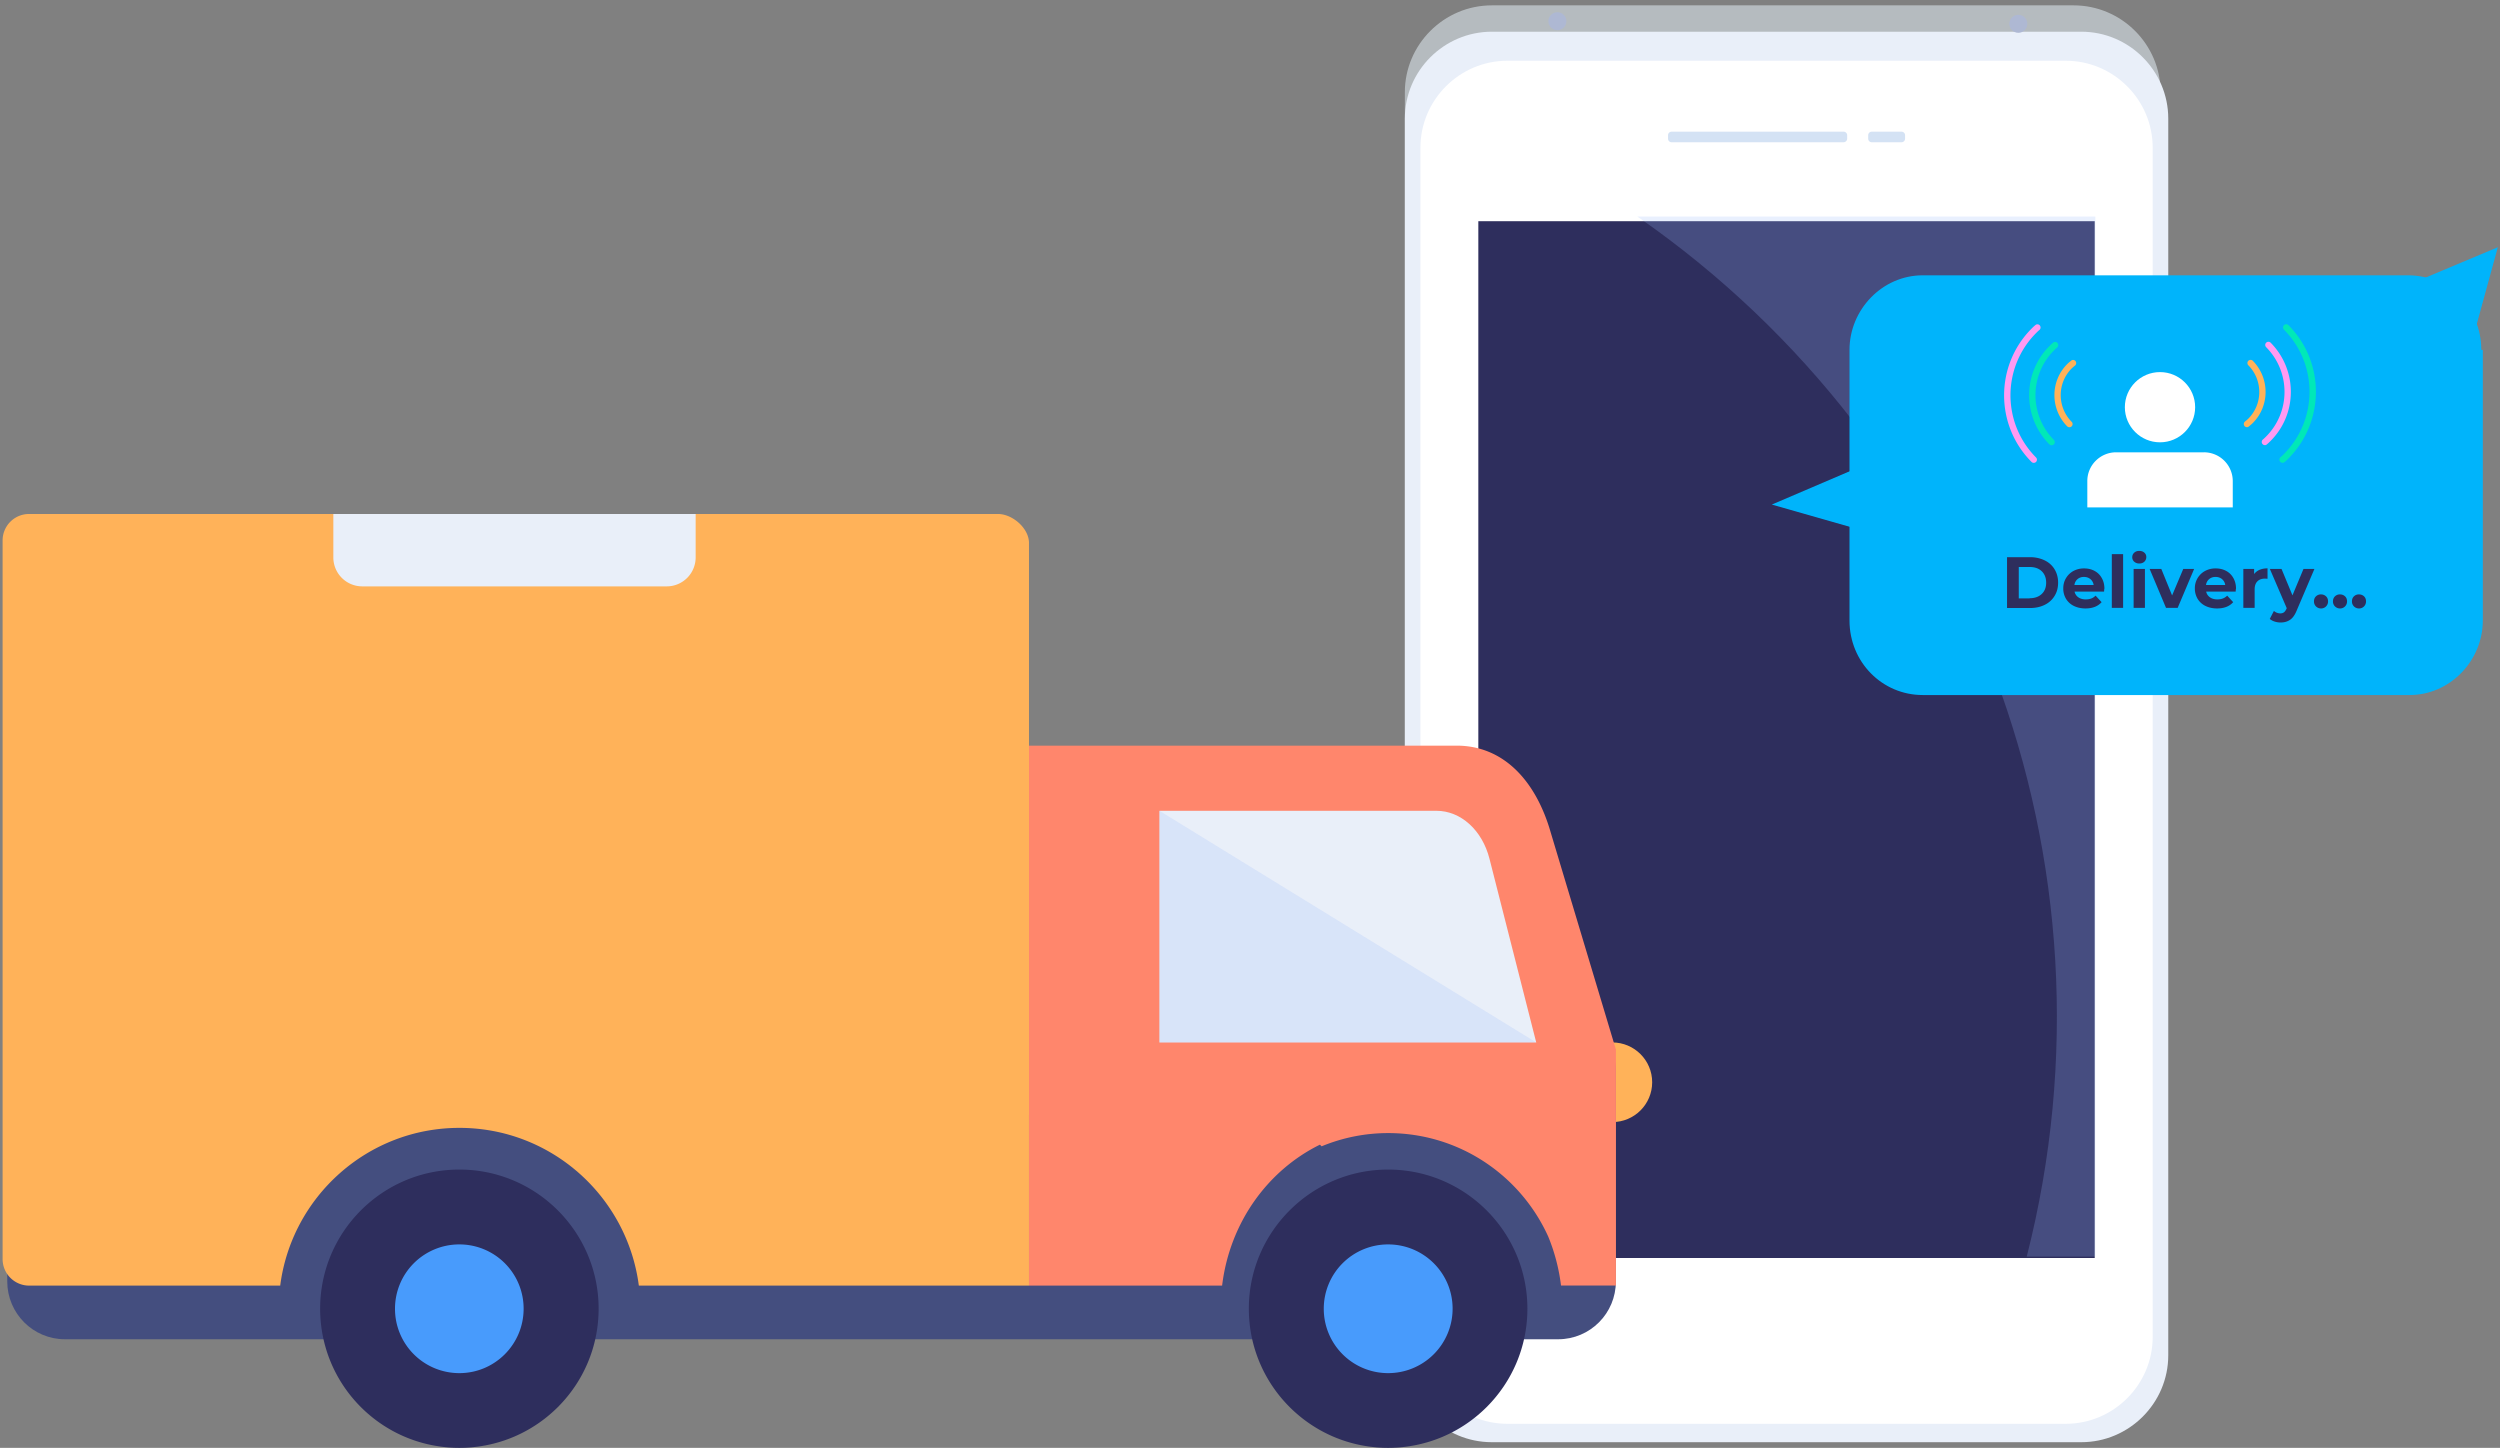 <svg width="278" height="161" xmlns="http://www.w3.org/2000/svg"><rect width="100%" height="100%" fill="#808080" stroke="none"/><g fill="none"><path d="M230.587 155.687h-64.698c-5.318 0-9.67-4.347-9.67-9.66V10.256c0-5.313 4.352-9.66 9.67-9.66h64.698c5.318 0 9.67 4.347 9.67 9.66v135.771c0 5.313-4.352 9.66-9.67 9.66z" fill="#E4EFF7" opacity=".53"/><path d="M231.441 160.372h-65.552c-5.318 0-9.67-4.347-9.67-9.66V13.186c0-5.313 4.352-9.66 9.67-9.66h65.552c5.318 0 9.67 4.347 9.67 9.66v137.526c0 5.313-4.352 9.66-9.67 9.66z" fill="#E9EFF9"/><path d="M229.709 158.327h-62.087c-5.318 0-9.67-4.347-9.67-9.66V16.414c0-5.313 4.352-9.66 9.67-9.66h62.087c5.318 0 9.67 4.347 9.67 9.66v132.253c0 5.313-4.352 9.66-9.67 9.66z" fill="#FFF"/><path fill="#2E2E5D" d="M164.39 24.601h68.542v115.292H164.39z"/><path d="M205.01 15.818h-19.129a.395.395 0 01-.395-.394v-.387c0-.217.178-.394.395-.394h19.13c.217 0 .395.177.395.394v.387a.406.406 0 01-.395.394zm6.44 0h-3.313a.395.395 0 01-.394-.394v-.387c0-.217.177-.394.394-.394h3.312c.218 0 .395.177.395.394v.387a.395.395 0 01-.395.394z" fill="#D4E2F4"/><g transform="translate(171.635 1.61)" fill="#AEB8D3"><circle cx="1.547" cy=".749" r="1"/><circle cx="52.804" cy="1.038" r="1"/></g><path d="M182.07 24.078c37.099 25.72 54.488 71.838 43.303 115.654h7.631V24.078H182.07" fill="#9CBEFB" opacity=".22"/><path d="M275.921 38.906c0-4.645-3.65-8.292-8.139-8.292h-53.98c-4.488 0-8.138 3.816-8.138 8.292v30.09c0 4.645 3.65 8.292 8.138 8.292h54.15c4.488 0 8.138-3.816 8.138-8.291V38.906h-.169z" fill="#00B4FB"/><g transform="translate(232.07 41.055)" fill="#FFF"><ellipse cx="8.122" cy="4.226" rx="3.908" ry="3.904"/><path d="M3.247 9.241h9.759a3.204 3.204 0 013.207 3.204v2.922H.04v-2.922c-.008-1.763 1.435-3.204 3.207-3.204z"/></g><path d="M251.86 49.5a.343.343 0 01-.274-.13.356.356 0 01.048-.498c.121-.097.226-.202.347-.322 2.74-2.737 2.74-7.19.016-9.942a.354.354 0 010-.5.355.355 0 01.5 0c2.997 3.028 2.997 7.93-.017 10.933-.129.128-.25.25-.402.37a.28.28 0 01-.218.088z" fill="#FF9AF1"/><path d="M253.826 51.464a.343.343 0 01-.274-.13.356.356 0 01.048-.498c.121-.097.226-.201.347-.322 3.82-3.816 3.827-10.03.032-13.854a.354.354 0 010-.5.355.355 0 01.5 0c4.077 4.098 4.061 10.755-.024 14.845-.13.129-.25.25-.403.37a.31.31 0 01-.226.089z" fill="#00E8B8"/><path d="M249.862 47.503a.356.356 0 01-.274-.129.357.357 0 01.056-.499c.113-.088.242-.201.363-.314 1.627-1.626 1.635-4.29.008-5.94a.354.354 0 010-.5.355.355 0 01.5 0c1.893 1.924 1.893 5.031-.017 6.931-.137.137-.29.258-.419.363a.292.292 0 01-.217.088z" fill="#FFB259"/><path d="M228.524 38.02a.34.34 0 01.274.129c.12.153.105.37-.048.499a4.246 4.246 0 00-.347.322c-2.74 2.737-2.74 7.189-.016 9.942a.354.354 0 010 .499.355.355 0 01-.5 0c-2.997-3.027-2.997-7.93.017-10.932.129-.129.25-.25.402-.37a.311.311 0 01.218-.089z" fill="#00E8B8"/><path d="M226.558 36.064c.105 0 .201.04.274.129.12.153.105.37-.048.499a4.077 4.077 0 00-.347.322c-3.82 3.816-3.827 10.03-.032 13.854a.354.354 0 010 .499.355.355 0 01-.5 0c-4.077-4.097-4.061-10.755.024-14.844.13-.129.25-.25.403-.37a.322.322 0 01.226-.089z" fill="#FF9AF1"/><path d="M230.522 40.025c.105 0 .21.048.274.128a.357.357 0 01-.056.5 5.902 5.902 0 00-.363.313c-1.627 1.627-1.635 4.291-.008 5.941a.354.354 0 010 .5.355.355 0 01-.5 0c-1.893-1.925-1.893-5.032.017-6.932.137-.136.29-.257.419-.362a.304.304 0 01.217-.088z" fill="#FFB259"/><path fill="#00B4FB" d="M209.177 50.908l-12.152 5.2 12.152 3.47zm65.616-12.59l2.965-10.827-9.105 3.823z"/><path d="M223.182 61.96h2.562a3.65 3.65 0 011.628.355c.475.234.838.564 1.096.99.258.427.394.918.394 1.481 0 .564-.128 1.055-.394 1.482a2.615 2.615 0 01-1.096.99c-.468.233-1.016.354-1.628.354h-2.562v-5.651zm2.498 4.565c.564 0 1.015-.153 1.353-.467.339-.314.5-.74.5-1.272 0-.53-.17-.958-.5-1.272-.33-.313-.781-.466-1.353-.466h-1.193v3.493h1.193v-.016zm8.291-.74h-3.28c.057.265.202.483.42.636.217.152.491.233.822.233.225 0 .427-.032.604-.097.177-.064.338-.169.491-.322l.67.725c-.412.467-1.008.7-1.79.7-.491 0-.918-.096-1.297-.281a2.073 2.073 0 01-.87-.79 2.215 2.215 0 01-.306-1.15c0-.427.096-.806.306-1.152.201-.338.475-.603.83-.797a2.43 2.43 0 011.184-.281c.427 0 .806.088 1.153.273.346.185.612.443.805.79.194.337.299.74.299 1.19-.017 0-.025.113-.04.323zm-2.94-1.393a1.01 1.01 0 00-.355.66h2.135a1.01 1.01 0 00-.355-.652 1.066 1.066 0 00-.709-.242 1.042 1.042 0 00-.717.234zm3.802-2.769h1.257v5.973h-1.257zm2.49.837a.652.652 0 01-.217-.5c0-.2.072-.361.217-.498.145-.137.33-.202.564-.202.234 0 .42.065.564.194a.62.62 0 01.218.483.701.701 0 01-.218.523c-.145.137-.33.201-.564.201a.818.818 0 01-.564-.201zm-.064.805h1.257v4.33h-1.257v-4.33zm6.728 0l-1.829 4.33h-1.297l-1.821-4.33h1.297l1.2 2.946 1.242-2.946zm4.618 2.52h-3.28c.056.265.201.483.419.636.218.152.491.233.822.233.225 0 .427-.032.604-.097a1.33 1.33 0 00.492-.322l.669.725c-.411.467-1.008.7-1.79.7-.49 0-.918-.096-1.297-.281a2.073 2.073 0 01-.87-.79 2.215 2.215 0 01-.306-1.15 2.167 2.167 0 011.136-1.949 2.43 2.43 0 011.185-.281c.427 0 .805.088 1.152.273.346.185.612.443.806.79.193.337.298.74.298 1.19-.016 0-.024.113-.04.323zm-2.942-1.393a1.01 1.01 0 00-.354.66h2.135a1.01 1.01 0 00-.354-.652 1.066 1.066 0 00-.71-.242 1.042 1.042 0 00-.717.234zm5.609-1.03c.258-.105.548-.161.878-.161v1.159c-.137-.008-.234-.016-.282-.016-.363 0-.645.096-.846.306-.202.2-.306.499-.306.901v2.045h-1.257v-4.331h1.2v.572c.161-.21.363-.37.613-.475zm6.092-.097l-1.959 4.596c-.201.5-.443.854-.74 1.055-.291.201-.646.306-1.056.306-.226 0-.452-.032-.67-.105a1.561 1.561 0 01-.54-.29l.46-.893a1.071 1.071 0 00.701.274.68.68 0 00.42-.121c.104-.08.2-.217.29-.419l.015-.04-1.877-4.363h1.297l1.217 2.938 1.225-2.938h1.217zm.176 4.17a.758.758 0 01-.225-.564c0-.233.073-.418.226-.563a.773.773 0 01.556-.21c.217 0 .403.073.556.21.153.145.225.33.225.563a.76.76 0 01-.225.564.754.754 0 01-.556.225.773.773 0 01-.556-.225zm2.112 0a.758.758 0 01-.226-.564c0-.233.073-.418.226-.563a.773.773 0 01.556-.21c.218 0 .403.073.556.21.153.145.226.33.226.563a.76.76 0 01-.226.564.754.754 0 01-.556.225.787.787 0 01-.556-.225zm2.111 0a.758.758 0 01-.225-.564c0-.233.072-.418.225-.563a.773.773 0 01.556-.21c.218 0 .403.073.556.21.153.145.226.33.226.563a.76.76 0 01-.226.564.754.754 0 01-.556.225.787.787 0 01-.556-.225z" fill="#2E2E5D"/><g transform="translate(0 57.155)"><ellipse fill="#FFB259" cx="179.29" cy="63.193" rx="4.432" ry="4.428"/><path d="M173.279 91.77H7.219c-3.545 0-6.413-2.882-6.413-6.44V55.545c0-3.558 2.876-6.44 6.414-6.44l166.05 6.44c3.546 0 6.415 2.882 6.415 6.44V85.33c.008 3.558-2.869 6.44-6.406 6.44z" fill="#444E7F"/><ellipse fill="#489BFC" cx="154.31" cy="88.953" rx="8.461" ry="8.453"/><ellipse fill="#489BFC" cx="51.168" cy="88.147" rx="8.461" ry="8.453"/><path d="M35.6 88.373c0 8.549 6.922 15.472 15.48 15.472 8.557 0 15.487-6.923 15.487-15.472 0-8.525-6.93-15.472-15.488-15.472-8.557 0-15.479 6.947-15.479 15.472zm8.324 0a7.146 7.146 0 017.155-7.149 7.14 7.14 0 017.148 7.149c0 3.96-3.2 7.164-7.148 7.164a7.15 7.15 0 01-7.155-7.164zm94.947 0c0 8.549 6.946 15.472 15.487 15.472 8.558 0 15.488-6.923 15.488-15.472 0-8.525-6.93-15.472-15.488-15.472-8.541 0-15.487 6.947-15.487 15.472zm8.332 0a7.151 7.151 0 017.155-7.149c3.965 0 7.172 3.196 7.172 7.149a7.163 7.163 0 01-7.172 7.164 7.155 7.155 0 01-7.155-7.164z" fill="#2E2E5D"/><path d="M179.693 59.57l-7.252-24.15c-1.612-5.635-5.158-9.66-10.476-9.66h-48.348c-5.318 0-9.67 4.347-9.67 9.66v21.735c0 5.313 4.352 9.66 9.67 9.66h.806v18.99h21.475c.846-6.996 5.068-12.816 10.878-15.673l.185.185a19.34 19.34 0 017.397-1.473c7.954 0 14.763 4.75 17.817 11.535a21.1 21.1 0 011.41 5.418h6.108V59.57z" fill="#FF866C"/><path d="M114.423 4.025V3.22c0-1.626-1.829-3.22-3.449-3.22H3.247A2.939 2.939 0 00.29 2.938v79.905a2.95 2.95 0 002.957 2.962H31.16c1.265-9.877 9.702-17.541 19.928-17.541 10.233 0 18.67 7.656 19.951 17.541h43.384V4.025z" fill="#FFB259"/><path d="M170.829 58.765h-41.901v-25.76h30.805c2.708 0 5.093 2.157 5.899 5.337l5.197 20.423z" fill="#E9EFF9"/><path fill="#9CBEFB" opacity=".22" d="M128.928 33.005v25.76h41.901z"/><path d="M74.133 8.05H40.29a3.22 3.22 0 01-3.223-3.22V0h40.29v4.83a3.22 3.22 0 01-3.224 3.22z" fill="#E9EFF9"/></g></g></svg>